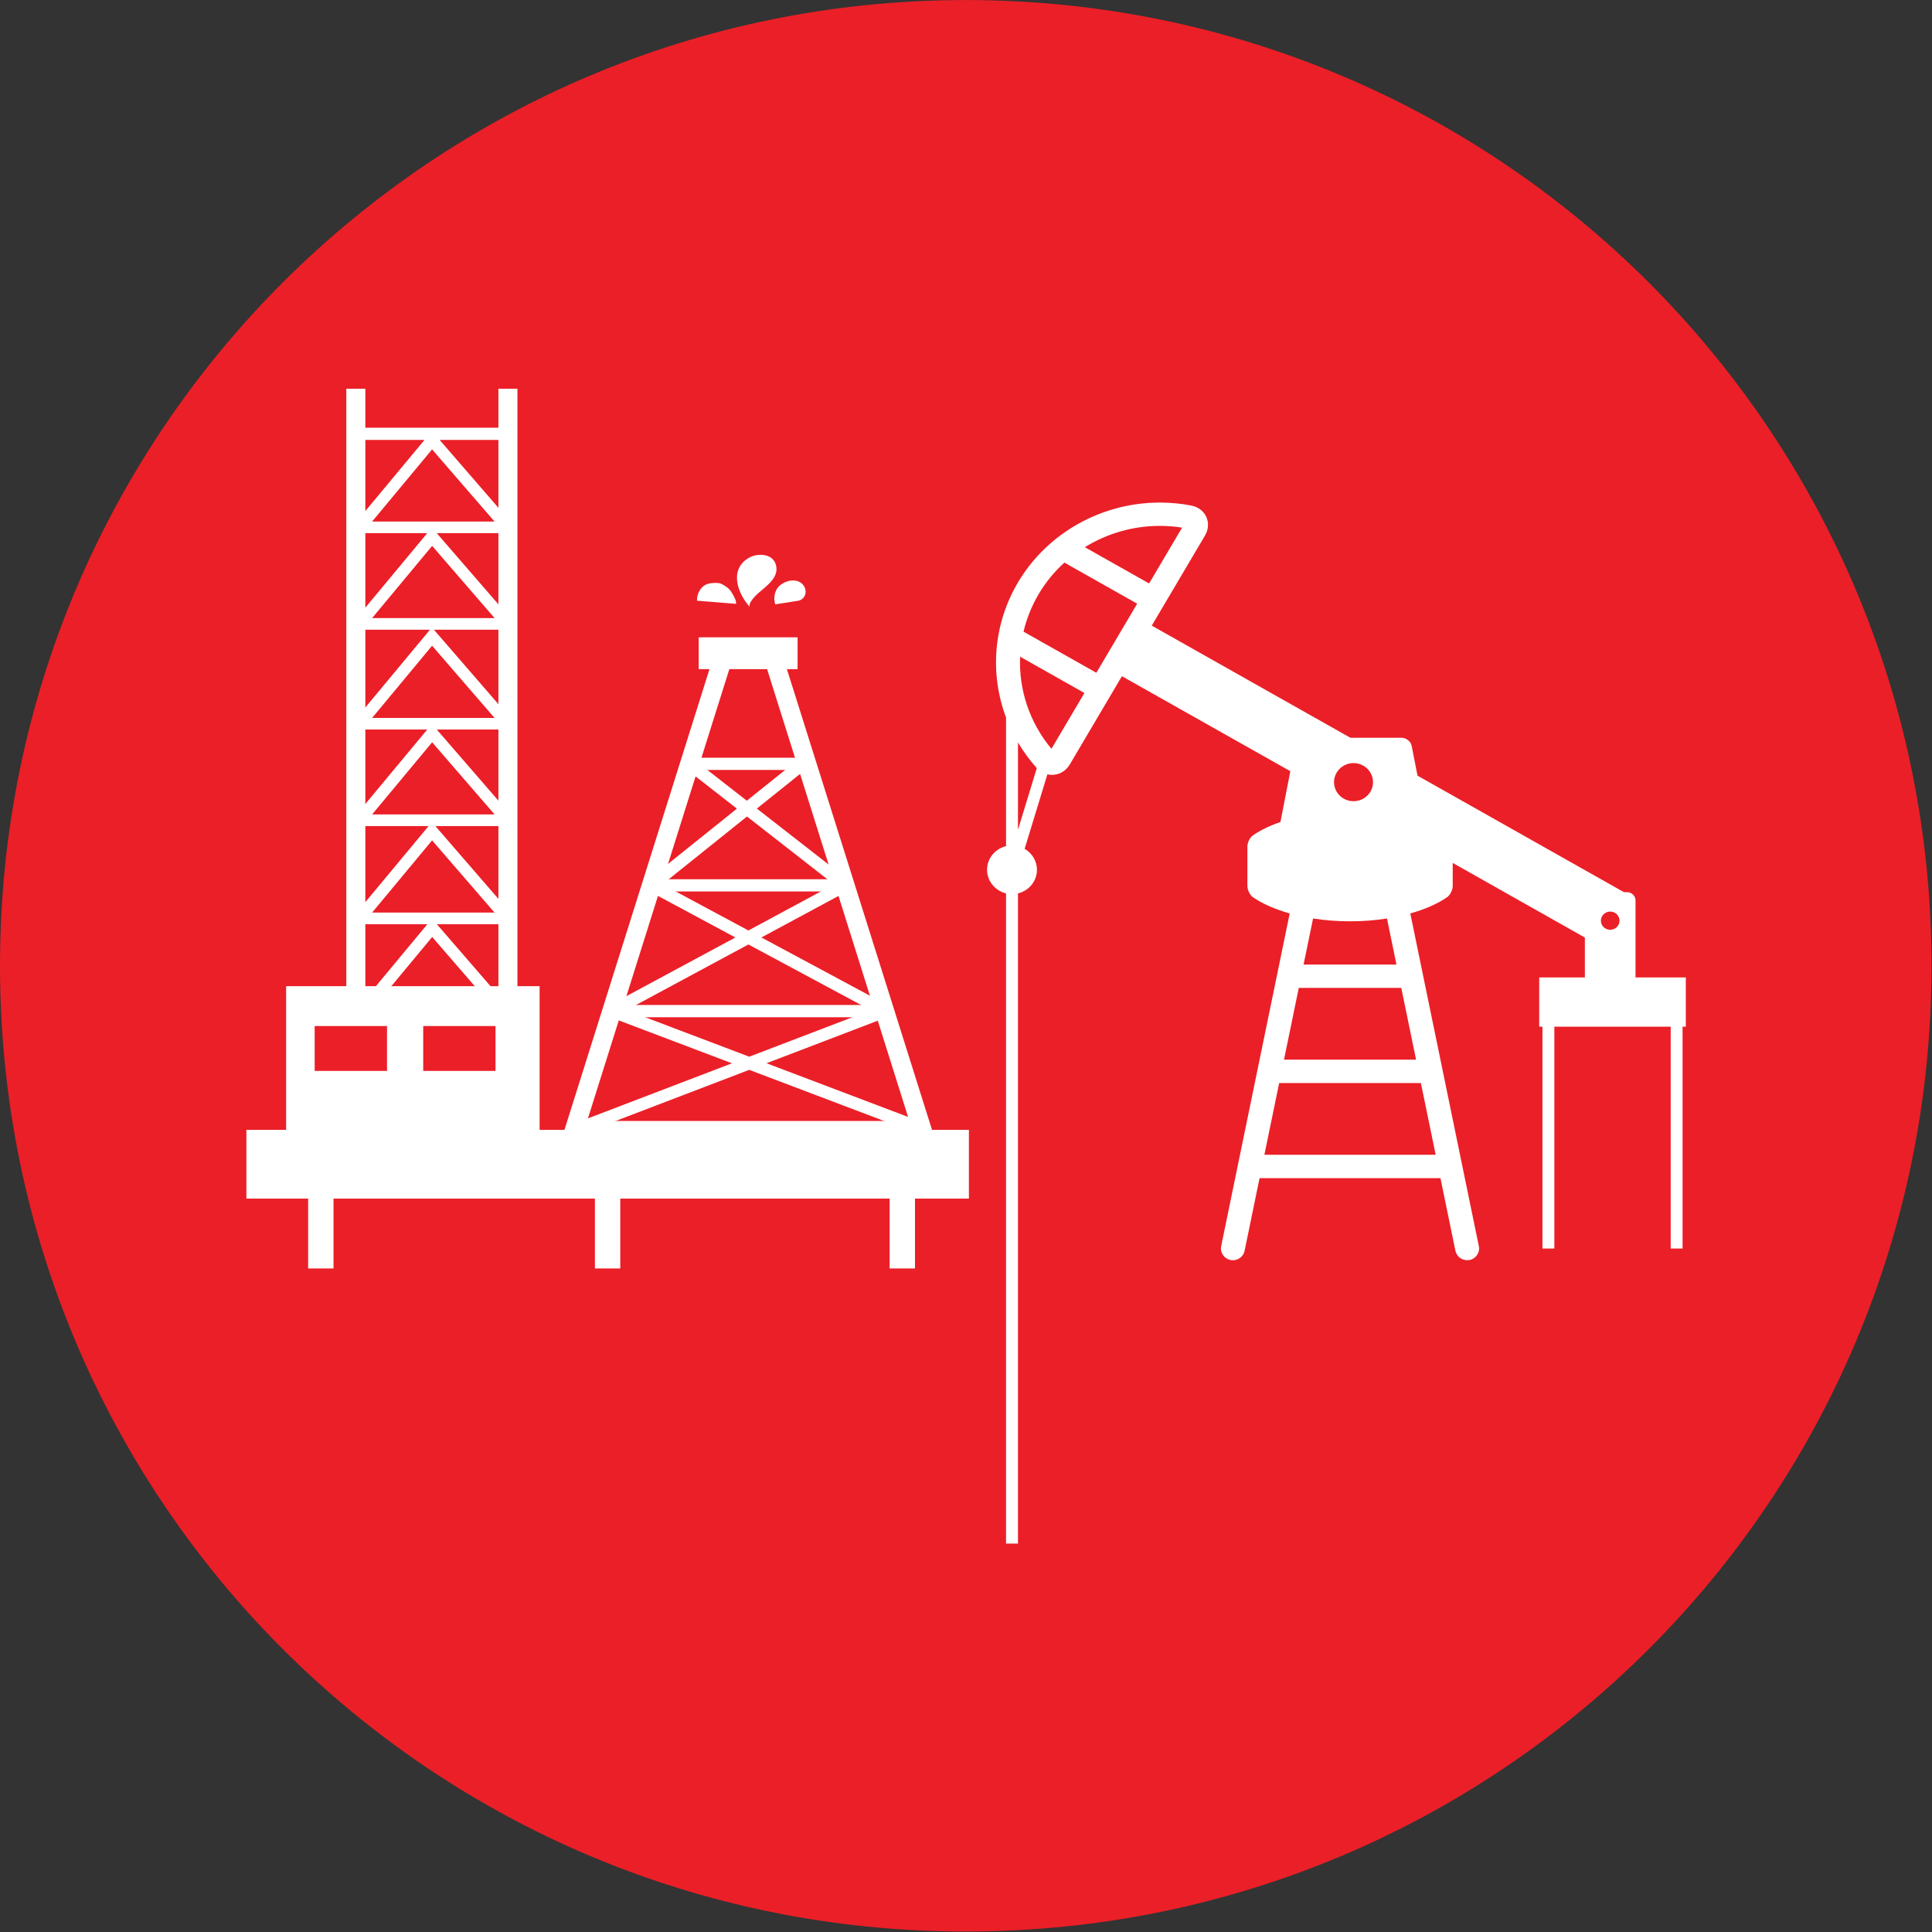 <svg version="1.2" xmlns="http://www.w3.org/2000/svg" viewBox="0 0 4000 4000" width="4000" height="4000">
	<rect x="0" y="0" width="4000" height="4000" fill="#333333" stroke="none"/>
	<title>Oil &amp; Gas</title>
	<style>
		.s0 { fill: #eb1f27 } 
		.s1 { fill: #ffffff } 
	</style>
	<g id="Oil &amp; Gas">
		<g id="Background">
			<path id="Red Circle" fill-rule="evenodd" class="s0" d="m1999.5 3999c-1105.7 0-1999.5-893.7-1999.5-1999.5 0-1105.7 893.8-1999.4 1999.5-1999.4 1105.7 0 1999.5 893.7 1999.5 1999.4 0 1105.8-893.8 1999.5-1999.5 1999.5z"/>
		</g>
		<g id="Foreground">
			<path id="1" class="s1" d="m638 2626.2h52.5v-186.7h-52.5zm593.7 0h52.5v-186.8h-52.5zm610.2 0h52.5v-186.7h-52.5z"/>
			<path id="2" fill-rule="evenodd" class="s1" d="m2006 2339.2v142.4h-1495.9v-142.4z"/>
			<path id="3" fill-rule="evenodd" class="s1" d="m756.4 804.8v1237h275.5v-1237h39.4v1237h45.9v327.8h-524.8v-327.8h124.6v-1237zm44.9 1319.5h-149.8v92.9h149.8zm224.6 0h-149.7v92.9h149.7z"/>
			<path id="4" fill-rule="evenodd" class="s1" d="m736.7 885.5h314.8v25.3h-141.3l150.1 173.3-15.9 12.7v7h-140.2l156.1 180.2-15.9 12.8v7h-146l161.9 186.9-15.9 12.7v7h-140.1l156 180.1-15.9 12.8v7h-143l158.9 183.5-15.9 12.7v7h-139.9l156 180.2-15.8 12.7v7.1h-326l166.1-200h-166.4l168.9-203.2h-168.9l166.2-199.9h-166.2l171.8-206.6h-171.8l166.2-200h-166.2l160.5-193h-142.2zm33.7 194.3h253.5l-129.3-149.4zm0 199.9h253.6l-129.3-149.5zm0 206.7h253.5l-129.3-149.5zm0 199.8h253.6l-129.3-149.4zm0 203.2h253.5l-129.3-149.5zm0.3 200h253.5l-129.4-149.5z"/>
			<path id="5" fill-rule="evenodd" class="s1" d="m1935.8 2358.8h-773.3l322.7-1025.2h127.7zm-720.2-38h667.1l-298.9-949.3h-69.4z"/>
			<path id="6" class="s1" d="m1193.6 2351.8l-9.6-23.6 644.6-246.5 9.7 23.5zm718.4 0l-650.5-246.6 9.7-23.6 650.4 246.6zm-639.2-247.4l-12.8-22.1 483.6-260.4 12.8 22.1zm554.1 0l-484.9-260.4 12.7-22.1 485.1 260.4zm-470.2-261.7l-16.8-19.4 313.6-251.6 16.9 19.5zm385 0.1l-322.4-251.6 16.4-19.6 322.5 251.6z"/>
			<path id="7" class="s1" d="m1266.4 2106.1h567v-25.4h-567zm82-260.4h401.6v-25.3h-401.6zm79.2-251.6h246.3v-25.3h-246.3zm223.7-208.7h-204.7v-65.9h204.7z"/>
			<path id="8" class="s1" d="m1443 1243.7c-0.4-14.8 8.2-31.3 23.9-35.3 6.6-1.7 20-2.6 26.3 0.3 8.1 3.7 16.7 9.7 21.2 17.3 3.7 6.3 10.5 16.8 9.6 24.2zm110.3 13.8c-25.2-26.6-45-77.5-3.5-102.2 17.9-10.7 49.8-10.1 56.6 14 7.5 26.3-19.9 44-36.5 58.8-2.2 1.9 4.2-3.8 0 0-4.6 4.1-23.5 22.1-16.6 29.4zm51.7-6.2c-4.6-15.4-0.7-32.7 13.3-42 13.6-9.3 34.9-11.6 45.4 2.8 8 11 4.6 27.3-9.9 31.5z"/>
			<path id="9" fill-rule="evenodd" class="s1" d="m3490.3 2125.7h-6.7v459.3h-24.6v-459.3h-240.9v459.3h-24.6v-459.3h-6.7v-102h94.5v-82.6l-273.6-154.5v47.8c0 7.9-5.1 18.7-11.8 23.3-19.7 13.6-45.9 25-76 33.5l141.9 688.9c2.7 13.1-5.9 25.9-19.3 28.6l-4.9 0.4c-11.5 0-21.8-7.9-24.3-19.4l-31-150.5h-374.5l-31 150.5c-2.7 13.1-15.7 21.7-29.1 19-13.4-2.7-22.1-15.5-19.4-28.6l141.9-688.9c-30.1-8.5-56.2-19.9-76-33.5-6.7-4.6-11.6-15.4-11.6-23.3v-81.7c0-8 4.9-18.7 11.6-23.3 15.5-10.6 34.7-19.9 56.8-27.5l20.5-105.2-348.7-196.7-107.7 182.4c-8.1 13.8-22 21.9-37.1 21.9q-4.9 0-9.5-1.1l-47.1 154.2c15.1 8.8 25.5 24.8 25.5 43.3 0.1 23.7-16.7 43.5-39.3 49v1346.1h-24.7v-1346.1c-22.4-5.5-39.2-25.1-39.3-48.8 0-23.8 16.7-43.6 39.3-49v-266.3c-33.9-90.4-26.6-192.9 24.6-279.6 60.3-102.1 172.8-165.5 293.7-165.5 21.8 0 43.9 2 65.3 6.2 14.1 2.8 25.3 11.2 30.9 23.2 5.7 12.3 4.7 26.4-2.6 38.9l-110.2 186.5 411.3 232.2h106c9.7 0 19.1 7.6 20.9 17l12 61.4 427.3 241.2h6.5c9.7 0 17.6 7.7 17.6 17.3v159.3h104.1zm-1344.4-536.1c-14.6-16.5-27.4-34-38.3-52.4v180.8l39-127.7q-0.3-0.3-0.7-0.7zm826.5 801.2l-30.6-148.5h-293.4l-30.6 148.5zm-71.2-345.5h-212.2l-30.6 148.6h273.4zm-29.6-143.7c-24.1 3.8-49.7 5.9-76.5 5.9-26.8 0-52.5-2.1-76.5-5.9l-19.7 95.4h192.3zm462.2 23.4c10.6 0 19.2-8.4 19.2-18.8 0-10.4-8.6-18.9-19.2-18.9-10.7 0-19.3 8.5-19.3 18.9 0 10.4 8.6 18.8 19.3 18.8zm-531.5-266.2c22.3 0 40.4-17.6 40.4-39.4 0-21.7-18.1-39.5-40.4-39.5-22.3 0-40.3 17.8-40.3 39.5 0 21.8 18 39.4 40.3 39.4zm-401-570c-55.8 0-109.6 15.8-155.3 44.1l133.1 75.1 68.3-115.6c-15.2-2.4-30.8-3.6-46.1-3.6zm-250.9 141.3c-14.5 24.7-25 50.9-31.3 77.7l150.8 85.1 84.5-143-150.7-85.1c-20.8 18.8-38.8 40.7-53.3 65.3zm26.5 320.2l68.3-115.5-133.2-75.2c-2.9 67.8 19.2 135.9 64.9 190.7z"/>
		</g>
	</g>
</svg>